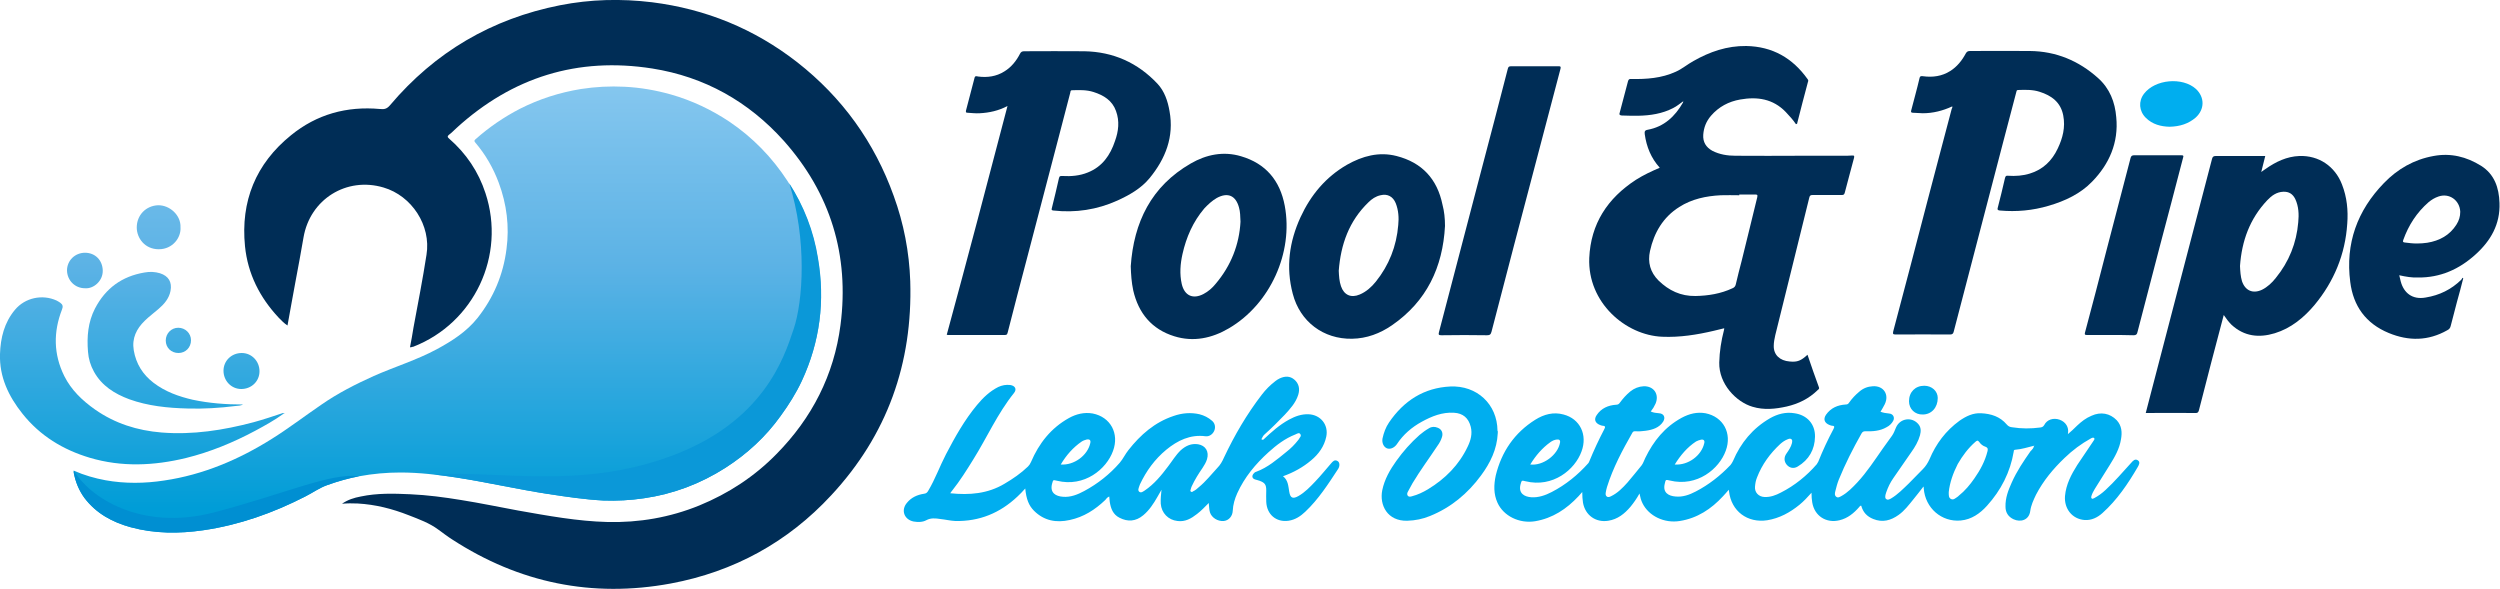 <svg xmlns="http://www.w3.org/2000/svg" xmlns:xlink="http://www.w3.org/1999/xlink" id="Layer_1" x="0px" y="0px" viewBox="0 0 1000 235.6" style="enable-background:new 0 0 1000 235.6;" xml:space="preserve">
<style type="text/css">
	.st0{fill:#00AEEF;}
	.st1{fill:#002D56;}
	.st2{fill:url(#SVGID_1_);}
	.st3{fill:url(#SVGID_2_);}
	.st4{fill:url(#SVGID_3_);}
	.st5{fill:url(#SVGID_4_);}
	.st6{fill:url(#SVGID_5_);}
	.st7{fill:url(#SVGID_6_);}
	.st8{fill:url(#SVGID_7_);}
	.st9{fill:url(#SVGID_8_);}
	.st10{fill:#0B98D8;}
	.st11{fill:#008FD2;}
</style>
<g>
	<g>
		<path class="st0" d="M813.6,178.3c-2.5,0.6-4.9,1.4-7.5,1.6c-0.5,0-0.6,0.3-0.6,0.7c-1.4,8.3-5.1,15.5-10.7,21.7    c-2.8,3.1-6.2,5.5-10.5,5.9c-7.7,0.7-14.2-5-14.8-12.8c0-0.2,0-0.4-0.1-0.8c-1.4,1.8-2.7,3.5-4.1,5.2c-1.8,2.2-3.5,4.5-5.9,6.2    c-3.1,2.2-6.4,3.1-10.1,1.6c-2.5-1-4.1-2.7-4.8-5.3c-0.5-0.1-0.6,0.3-0.8,0.5c-2.2,2.5-4.6,4.5-7.9,5.3c-5.3,1.3-10-1.7-10.9-7.1    c-0.2-1.2-0.3-2.4-0.3-3.9c-1.6,1.8-3.1,3.4-4.8,4.8c-3.8,3.1-8,5.4-12.9,6.2c-7.9,1.2-14.4-3.6-15.3-11.6c0-0.1,0-0.2-0.1-0.6    c-0.8,0.9-1.5,1.8-2.3,2.6c-4.7,5.1-10.3,8.8-17.3,9.9c-6.2,1-12.4-2-14.9-7.1c-0.6-1.2-0.9-2.4-1.2-3.9c-1.1,2-2.3,3.7-3.6,5.3    c-2.4,2.8-5.1,5-8.9,5.6c-5,0.8-9.2-2.2-10.1-7.2c-0.2-1.3-0.3-2.7-0.3-4.3c-0.6,0.7-1.1,1.2-1.5,1.7c-4.8,5.1-10.3,8.8-17.4,10    c-6.3,1-12.6-2.1-15-7.4c-1.6-3.5-1.5-7.2-0.7-10.9c2.3-9.5,7.5-17.1,15.8-22.3c3.5-2.2,7.3-3.2,11.3-2.1    c6.6,1.7,9.7,8.1,7.2,14.8c-2.6,7.2-11.4,14.6-22.4,11.9c-1.6-0.4-1.5-0.4-2,1.3c-0.9,3.6,1.6,4.9,4.3,5.1    c2.9,0.2,5.7-0.8,8.2-2.1c5.6-2.9,10.4-6.8,14.6-11.5c0.2-0.2,0.3-0.5,0.4-0.7c1.8-4.4,3.8-8.7,6-12.9c0.4-0.8,0.6-1.3-0.6-1.4    c-0.4,0-0.7-0.2-1.1-0.3c-2-0.8-2.5-2.3-1.3-4c1.8-2.7,4.6-3.9,7.7-4.1c0.8,0,1.2-0.3,1.6-0.9c1.2-1.6,2.5-3.1,4.1-4.4    c1.6-1.3,3.4-2,5.4-2.1c4.1-0.1,6.3,3.3,4.7,7c-0.5,1.1-1.1,2.1-1.9,3.1c1.1,0.5,2.2,0.6,3.3,0.7c1.9,0.1,2.7,1.6,1.7,3.3    c-1.6,2.5-4.2,3.3-7,3.7c-1.4,0.2-2.8,0.3-4.1,0.2c-0.5,0-0.9,0-1.2,0.5c-4,7-7.8,14.1-10.2,21.8c-0.2,0.7-0.4,1.5-0.5,2.2    c-0.1,0.6-0.1,1.2,0.4,1.6c0.5,0.4,1.1,0.2,1.7-0.1c2.7-1.3,4.7-3.4,6.6-5.5c1.9-2.2,3.7-4.5,5.6-6.8c0.7-0.9,1-2,1.5-3    c3.3-6.8,7.8-12.4,14.6-16.1c3-1.6,6.1-2.4,9.5-1.8c7.1,1.4,10.7,8,8.1,15c-2.6,7.2-11.4,14.6-22.4,11.9c-1.7-0.4-1.6-0.4-2,1.3    c-0.9,3.6,1.6,4.9,4.3,5.1c2.9,0.3,5.6-0.7,8.1-2c5.2-2.7,9.8-6.3,13.9-10.6c0.4-0.5,0.7-1,1-1.6c3.1-7.3,7.9-13.1,14.8-17.1    c3-1.7,6.3-2.6,9.8-2c5,0.7,8.3,4.3,8.2,9.4c-0.1,5.1-2.4,9.2-6.9,11.9c-1.6,1-3.3,0.6-4.4-0.7c-1.1-1.3-1.2-3-0.1-4.5    c0.9-1.3,1.8-2.6,2.2-4.2c0.1-0.6,0.2-1.1-0.2-1.5c-0.5-0.4-1-0.2-1.5,0c-1.1,0.4-2.1,1.1-3,1.9c-4.1,3.8-7.3,8.2-9.3,13.4    c-0.5,1.2-0.7,2.4-0.8,3.7c-0.2,2.2,1.4,4,3.8,4.1c2.4,0.1,4.5-0.7,6.6-1.8c5.5-2.8,10.3-6.7,14.3-11.3c0.2-0.3,0.4-0.6,0.6-1    c1.8-4.5,3.8-8.8,6.1-13.1c0.4-0.8,0.5-1.3-0.6-1.3c-0.3,0-0.6-0.2-1-0.3c-2-0.8-2.6-2.3-1.4-4.1c1.9-2.7,4.6-3.9,7.9-4.1    c0.6,0,1-0.2,1.3-0.7c1.2-1.7,2.6-3.2,4.2-4.5c1.5-1.3,3.3-2,5.3-2.1c4.3-0.3,6.7,3.3,4.8,7.2c-0.5,1-1.1,2-1.7,3    c1.1,0.4,2.2,0.6,3.4,0.7c1.6,0.1,2.4,1.5,1.7,2.9c-0.6,1.1-1.5,2-2.7,2.6c-2.6,1.5-5.5,1.7-8.4,1.6c-0.8,0-1.2,0.2-1.6,0.9    c-3.4,6-6.5,12.1-9.1,18.5c-0.6,1.5-1,3.1-1.4,4.7c-0.2,0.8-0.3,1.6,0.4,2.1c0.7,0.6,1.5,0,2.1-0.3c2.5-1.4,4.4-3.4,6.3-5.4    c3.9-4.2,7-9,10.3-13.7c1.2-1.7,2.4-3.4,3.6-5c0.7-1,1.1-2.1,1.6-3.3c1.6-3.7,6.3-4.4,8.9-1.4c1.2,1.4,1.1,2.9,0.7,4.5    c-0.7,2.5-2,4.7-3.5,6.8c-2.4,3.4-4.8,6.9-7.2,10.4c-1.2,1.7-2.1,3.6-2.8,5.6c-0.1,0.3-0.2,0.6-0.3,1c-0.1,0.7-0.3,1.4,0.4,1.8    c0.6,0.4,1.2,0,1.8-0.3c2.7-1.6,4.9-3.9,7.1-6c1.9-1.9,3.7-3.8,5.6-5.7c1.2-1.2,2-2.5,2.7-4c2.6-6.2,6.5-11.4,12-15.4    c2.6-1.8,5.4-3.2,8.7-3c3.9,0.2,7.5,1.3,10.2,4.5c0.6,0.7,1.2,1,2.1,1.1c3.8,0.6,7.5,0.6,11.3,0.1c0.7-0.1,1.2-0.3,1.6-1    c1.1-2.2,3.7-3,6.2-2.1c2.4,0.9,3.7,3,3.3,5.4c0,0.2-0.1,0.5-0.1,0.4c1.2-1,2.5-2.2,3.8-3.5c1.7-1.6,3.5-3,5.7-3.9    c3.7-1.7,7.4-1,10.1,1.8c2,2.2,2.2,4.8,1.7,7.6c-0.6,3.8-2.5,7.1-4.5,10.3c-2,3.2-4,6.4-6,9.6c-0.5,0.9-1,1.7-1.3,2.7    c-0.1,0.3-0.2,0.7,0,1c0.3,0.4,0.7,0.1,1,0c1.7-0.9,3.2-2,4.6-3.3c3.7-3.4,6.9-7.2,10.3-10.9c0.7-0.8,1.5-1.7,2.6-1    c1.1,0.7,0.5,1.8,0,2.7c-3.9,6.7-8.3,13.2-14.1,18.4c-2,1.8-4.4,3-7.2,2.8c-5-0.4-8.2-4.6-7.8-9.6c0.4-4.6,2.5-8.6,4.9-12.4    c2.1-3.2,4.3-6.3,6.4-9.5c0.2-0.4,0.7-0.8,0.4-1.2c-0.4-0.5-1-0.1-1.4,0.1c-3.8,2.1-7.3,4.7-10.5,7.8c-4.5,4.3-8.5,9.1-11.4,14.7    c-1,2.1-2,4.2-2.3,6.5c-0.5,3.7-3.9,4.6-6.7,3.3c-2.1-1-3.2-2.7-3.2-5c-0.1-3.5,1.1-6.6,2.5-9.7c2-4.5,4.7-8.5,7.5-12.5    C812.9,179.8,813.5,179.2,813.6,178.3c0.1,0,0.1,0,0.2,0c0,0,0-0.1,0-0.1C813.7,178.2,813.7,178.2,813.6,178.3z M779.5,196.8    c0,1.2-0.1,2.3,0.9,2.8c1,0.5,1.7-0.3,2.5-0.8c0.2-0.1,0.4-0.3,0.6-0.5c2.5-2,4.5-4.4,6.3-7c2.3-3.3,4.2-6.8,5.2-10.8    c0.2-0.8,0.2-1.4-0.8-1.8c-1-0.3-1.9-1-2.5-1.9c-0.6-0.8-0.9-0.6-1.5-0.1c-2.9,2.5-5.2,5.6-7.1,8.9    C781.2,189.3,779.9,193.1,779.5,196.8z M612.1,185.8c5.1,0.6,11-3.8,11.9-8.7c0.2-1-0.3-1.4-1.2-1.3c-1,0.1-1.9,0.5-2.7,1.1    C616.9,179.2,614.3,182.2,612.1,185.8z M669.9,185.8c5.4,0.4,10.7-3.6,11.8-8.5c0.3-1.1-0.3-1.7-1.4-1.4c-0.6,0.1-1.3,0.4-1.9,0.7    C674.9,178.9,672.2,182.1,669.9,185.8z"></path>
		<path class="st0" d="M505.4,175.8c3.2-3,6.4-5.9,10.3-8c2.4-1.3,4.9-2.2,7.7-2.1c4.9,0.2,8.1,4.3,7.1,9c-0.8,3.8-3,6.9-6,9.4    c-3.3,2.8-7.1,4.9-11.3,6.4c2.1,1.6,2.1,4,2.5,6.2c0.4,2.5,1.4,3,3.7,1.7c2.6-1.5,4.6-3.6,6.7-5.8c2.2-2.3,4.2-4.8,6.3-7.2    c0.7-0.8,1.4-1.7,2.6-1c0.9,0.5,1,1.9,0.3,3.1c-4,6.1-7.9,12.2-13.2,17.2c-1.9,1.8-4,3.2-6.7,3.6c-4.9,0.7-8.7-2.5-8.9-7.6    c-0.1-1.5,0-3,0-4.5c0-2.3-0.5-3.1-2.7-3.9c-0.5-0.2-1.1-0.3-1.7-0.5c-1.1-0.3-1.5-1.2-0.8-2.2c0.3-0.4,0.7-0.8,1.2-0.9    c4.6-1.7,8.3-4.9,12-7.9c1.8-1.4,3.4-3,4.8-4.8c0.1-0.1,0.2-0.2,0.2-0.3c0.4-0.7,1.2-1.3,0.6-2.1c-0.5-0.7-1.3-0.1-2,0.2    c-4.1,1.6-7.5,4.2-10.7,7.1c-5.2,4.7-9.6,10-12.5,16.4c-1,2.2-1.7,4.6-1.8,7c-0.1,2.2-1.6,3.9-3.6,4.1c-2.4,0.2-4.8-1.3-5.5-3.4    c-0.4-1.2-0.3-2.4-0.5-3.8c-1.6,1.6-3,3.1-4.7,4.4c-2.3,1.8-4.7,3.2-7.8,2.8c-3.7-0.4-6.4-3.2-6.7-6.9c-0.1-1.9,0.1-3.7,0.3-5.6    c-0.5,0.9-1.1,1.9-1.6,2.8c-1.6,2.8-3.3,5.4-5.7,7.4c-3,2.5-6.2,2.7-9.5,1c-2.6-1.3-3.5-3.7-3.9-6.4c-0.1-0.7-0.1-1.3-0.2-2.1    c-0.8,0.3-1.2,0.9-1.6,1.4c-4.1,3.9-8.6,6.8-14.2,8c-5.4,1.2-10.3,0.3-14.3-3.7c-2.1-2.1-3.1-4.7-3.5-8.9    c-1.1,1.2-2.1,2.3-3.1,3.2c-7,6.6-15.2,10-24.9,9.8c-2-0.1-4-0.6-6-0.8c-1.9-0.3-3.8-0.5-5.6,0.5c-1.5,0.8-3.3,0.8-5.1,0.5    c-3.8-0.8-5.1-4.6-2.6-7.5c1.7-2.1,4.1-3.2,6.8-3.6c0.9-0.1,1.3-0.5,1.7-1.2c2.8-4.7,4.6-9.8,7.1-14.6c3.6-6.9,7.4-13.7,12.4-19.7    c2.4-2.9,5.1-5.5,8.5-7.2c1.5-0.7,3.1-1,4.8-0.8c2,0.3,2.7,1.7,1.5,3.2c-6.6,8.2-10.8,17.8-16.3,26.6c-2.6,4.2-5.3,8.5-8.4,12.4    c-0.3,0.3-0.5,0.7-0.8,1.1c7.7,0.8,15,0.2,21.7-3.8c3.4-2,6.6-4.2,9.4-6.9c0.5-0.5,0.9-1.1,1.2-1.8c3.2-7.5,8-13.6,15.2-17.6    c2.9-1.6,6.1-2.4,9.5-1.8c7.1,1.4,10.7,8,8.1,15c-2.6,7.2-11.4,14.6-22.4,11.9c-1.7-0.4-1.5-0.4-2,1.3c-0.9,3.6,1.6,4.9,4.3,5.1    c3.1,0.3,6-0.9,8.6-2.3c5.4-2.9,10.2-6.7,14.2-11.3c1.3-1.5,2.2-3.5,3.5-5.1c4.8-6.1,10.5-11.1,18-13.6c3.4-1.2,6.9-1.5,10.4-0.7    c1.9,0.5,3.5,1.3,5,2.6c1.2,1,1.5,2.6,0.9,4c-0.6,1.4-2,2.4-3.5,2.2c-6.1-0.8-11.2,1.7-15.7,5.4c-4.6,3.8-8,8.5-10.5,13.8    c-0.1,0.3-0.2,0.5-0.3,0.8c-0.2,0.7-0.7,1.6,0,2.2c0.8,0.6,1.5-0.1,2.2-0.5c3.8-2.6,6.6-6,9.3-9.6c1.7-2.2,3.1-4.6,5.1-6.5    c2-1.8,4.2-2.8,6.9-2.4c3.1,0.5,4.5,3,3.6,6c-0.4,1.3-1.1,2.4-1.8,3.5c-1.6,2.3-3.1,4.7-4.3,7.3c-0.2,0.4-0.3,0.8-0.4,1.2    c-0.1,0.3-0.3,0.7,0,0.9c0.4,0.4,0.7,0.1,1-0.1c0.9-0.4,1.5-1,2.2-1.6c2.8-2.3,5-5.1,7.4-7.7c1.2-1.2,2-2.6,2.7-4.2    c4.2-8.9,9.1-17.3,15.1-25.1c1.6-2.1,3.4-3.9,5.5-5.5c0.5-0.4,1-0.7,1.6-1c2.1-1,4.2-1.1,6,0.5c1.8,1.6,2.2,3.7,1.5,6    c-1,3.2-3.2,5.6-5.4,8c-2.6,2.7-5.2,5.3-8,7.8c-0.6,0.5-0.9,1.1-1.2,1.7c-0.1,0.1-0.2,0.3,0,0.4    C505.2,176,505.3,175.9,505.4,175.8z M424.3,185.8c5.3,0.4,10.7-3.6,11.8-8.5c0.3-1.2-0.2-1.7-1.4-1.5c-0.7,0.2-1.4,0.4-2,0.8    C429.2,179,426.5,182.1,424.3,185.8z"></path>
		<path class="st0" d="M599.1,173.3c-0.3,6.4-3,11.9-6.7,16.9c-5.3,7.2-12,12.8-20.4,16.2c-2.9,1.2-5.9,1.8-9.1,1.9    c-7.9,0.2-11.2-6.2-10-12.2c0.9-4.4,3.1-8.2,5.6-11.7c2.7-3.8,5.8-7.3,9.3-10.4c1.2-1,2.4-1.9,3.8-2.7c1.1-0.7,2.3-0.7,3.5-0.2    c1.6,0.6,2.2,2.1,1.7,3.7c-0.4,1.3-1,2.4-1.8,3.5c-3.3,5-6.9,9.8-10,15c-0.6,1.1-1.2,2.2-1.8,3.3c-0.3,0.5-0.5,1.1-0.1,1.7    c0.4,0.5,1.1,0.4,1.7,0.2c2.3-0.6,4.4-1.6,6.4-2.8c6.9-4.2,12.4-9.7,15.9-17.1c1.2-2.5,1.9-5.1,1.2-7.9c-0.9-3.5-3.1-5.4-6.7-5.6    c-4.7-0.3-8.9,1.4-12.9,3.6c-4,2.2-7.4,5.1-9.9,8.9c-0.1,0.1-0.2,0.3-0.3,0.4c-1.1,1.3-2.6,1.8-3.8,1.3c-1.3-0.6-2-2.2-1.7-3.9    c0.5-2.3,1.3-4.5,2.6-6.4c5.9-8.7,14-13.9,24.5-14.4c10.6-0.5,18.8,7,18.9,17.7C599.2,172.5,599.1,172.9,599.1,173.3z"></path>
	</g>
	<g>
		<path class="st1" d="M718.4,49.7c-1.2-1.8-2.6-3.3-4.1-4.9c-5.1-5.3-11.4-6.2-18.2-5c-4.6,0.8-8.6,2.9-11.7,6.5    c-1.9,2.2-2.9,4.7-3.1,7.6c-0.2,2.9,1.1,5,3.6,6.4c2.9,1.5,6.1,2,9.3,2c8.7,0.1,17.3,0,26,0c5.7,0,11.4,0,17,0    c1.2,0,2.4,0,3.7-0.1c0.8-0.1,0.9,0.3,0.7,1c-1.2,4.6-2.5,9.2-3.7,13.9c-0.2,0.8-0.6,0.9-1.2,0.9c-3.9,0-7.7,0-11.6,0    c-0.9,0-1.2,0.2-1.4,1.1c-4.5,18.4-9.1,36.7-13.6,55c-0.3,1.4-0.6,2.8-0.6,4.2c-0.1,3.6,2.4,6,6.4,6.3c3,0.3,4.5-0.3,7.1-2.7    c1.5,4.4,3,8.8,4.6,13.1c0.2,0.6-0.3,0.8-0.6,1.1c-3.5,3.4-7.6,5.4-12.3,6.5c-4.5,1-9.1,1.5-13.7,0.1c-6.5-1.9-13.5-9.1-13.3-17.7    c0.1-4.4,0.8-8.8,1.9-13c0-0.2,0.1-0.3,0.1-0.7c-1.4,0.3-2.7,0.7-4.1,1c-6.8,1.6-13.7,2.7-20.7,2.4c-14.7-0.6-29.9-13.7-29.2-31.5    c0.6-13.7,7.3-23.9,18.7-31.3c3-1.9,6.2-3.4,9.5-4.8c-3.5-3.9-5.3-8.4-6-13.4c-0.1-1-0.1-1.6,1.2-1.8c6.5-1.2,10.9-5.3,14.1-10.9    c0.1-0.1,0-0.2,0.1-0.5c-1.4,1-2.6,2-4,2.7c-4.4,2.3-9.2,3-14,3.1c-2.2,0-4.4,0-6.6-0.1c-0.9-0.1-1.1-0.4-0.8-1.2    c1.1-4.2,2.2-8.3,3.3-12.5c0.2-0.7,0.5-1,1.3-0.9c6.1,0.1,12.1-0.3,17.8-2.9c2.5-1.1,4.7-3,7.1-4.3c6.5-3.7,13.4-6.1,21.1-6    c10.5,0.2,18.5,4.8,24.5,13.2c0.3,0.4,0.4,0.7,0.2,1.1c-1.5,5.6-3,11.3-4.4,16.9C718.6,49.5,718.5,49.5,718.4,49.7z M695.7,77.8    c0,0.1,0,0.2,0,0.3c-2.5,0-5-0.1-7.4,0c-5.9,0.3-11.6,1.5-16.6,4.7c-6.5,4.1-10.1,10.3-11.7,17.6c-1,4.5,0.1,8.5,3.4,11.8    c4.1,4,8.9,6.3,14.8,6.2c5.1-0.1,10.1-0.9,14.8-3.1c0.7-0.3,1.1-0.7,1.3-1.5c0.7-3.2,1.6-6.4,2.4-9.6c2.1-8.4,4.1-16.8,6.2-25.3    c0.2-1,0-1.1-0.9-1.1C699.7,77.8,697.7,77.8,695.7,77.8z M673.4,40.3C673.4,40.3,673.5,40.3,673.4,40.3c0.1-0.1,0-0.1,0-0.2    C673.4,40.2,673.4,40.2,673.4,40.3C673.4,40.3,673.4,40.3,673.4,40.3z"></path>
		<path class="st1" d="M403,42.4c-3.6,1.9-7.3,2.7-11.1,2.9c-1.6,0.1-3.3-0.1-4.9-0.2c-0.7,0-0.7-0.3-0.6-0.9    c1.1-4.3,2.3-8.7,3.4-13c0.2-1,0.9-0.7,1.4-0.6c3.7,0.5,7.3,0,10.5-2c2.8-1.7,4.8-4.2,6.3-7.1c0.4-0.8,0.9-1,1.7-1    c8,0,16-0.1,24,0c11.6,0.2,21.4,4.6,29.3,13c2.8,3,4.1,6.9,4.8,10.9c1.9,10.3-1.6,19.1-8,26.9c-3.4,4.1-8,6.7-12.8,8.9    c-8.2,3.7-16.8,5-25.7,4c-0.7-0.1-0.7-0.3-0.6-0.8c1-4.1,2-8.1,2.9-12.2c0.2-0.9,0.7-0.8,1.4-0.8c3.5,0.2,6.9-0.1,10.1-1.4    c5.8-2.3,9-6.9,10.9-12.6c1.4-3.9,1.9-7.9,0.4-12c-1.5-4.2-4.9-6.3-9-7.6c-2.8-0.9-5.7-0.8-8.6-0.7c-0.7,0-0.6,0.6-0.7,1    c-1.5,5.6-2.9,11.3-4.4,16.9c-4.3,16.4-8.6,32.8-12.9,49.3c-2.6,9.9-5.2,19.7-7.7,29.6c-0.2,0.6-0.2,1.1-1.1,1.1    c-7.6,0-15.2,0-22.8,0c-0.1,0-0.2,0-0.5-0.1C387,103.4,395,73,403,42.4z"></path>
		<path class="st1" d="M780.8,42.6c-3.7,1.7-7.6,2.7-11.7,2.7c-1.3,0-2.7-0.2-4-0.2c-0.7,0-0.8-0.4-0.6-1c1.1-4.3,2.3-8.5,3.3-12.8    c0.2-1,0.8-0.9,1.5-0.8c3.8,0.5,7.5,0,10.8-2.1c2.7-1.7,4.7-4.2,6.2-7c0.4-0.7,0.8-1,1.7-1c8,0,16-0.1,24,0    c10.4,0.1,19.5,3.9,27.2,10.8c4.7,4.2,6.8,9.6,7.3,15.7c1,10.1-2.8,18.7-9.6,25.7c-4.7,4.9-10.9,7.8-17.4,9.7    c-6.4,1.9-12.9,2.5-19.6,1.9c-0.9-0.1-1-0.4-0.8-1.1c1-3.9,2-7.9,2.9-11.9c0.2-0.8,0.5-1,1.2-0.9c3,0.2,6,0,8.8-0.9    c5.2-1.6,8.8-5.1,11.1-10c2-4.2,3.1-8.5,2.2-13.2c-1-5.3-4.7-8-9.5-9.5c-2.8-0.9-5.7-0.8-8.6-0.7c-0.6,0-0.6,0.5-0.7,0.9    c-1.7,6.6-3.5,13.2-5.2,19.8c-6.6,25.3-13.2,50.6-19.8,75.9c-0.2,0.9-0.6,1.2-1.5,1.2c-7.2,0-14.5-0.1-21.7,0    c-1.2,0-1.2-0.3-1-1.3c4.6-17.4,9.2-34.8,13.7-52.2c3.2-12.3,6.5-24.6,9.7-36.8C780.8,43.3,781.1,43,780.8,42.6    c0,0.1,0.1,0.1,0.2,0c0,0,0-0.1,0-0.1C780.9,42.5,780.9,42.6,780.8,42.6z"></path>
		<path class="st1" d="M889.5,126c-3.4,12.8-6.7,25.4-9.9,38c-0.2,0.9-0.6,1.3-1.6,1.2c-6.5-0.1-13,0-19.7,0    c0.7-2.8,1.4-5.5,2.1-8.1c8.1-31.2,16.3-62.4,24.4-93.5c0.2-0.9,0.6-1.2,1.5-1.2c6.2,0,12.4,0,18.6,0c0.4,0,0.7,0,1.2,0    c-0.5,2.1-1,4.1-1.6,6.4c0.7-0.5,1.2-0.9,1.7-1.2c4.1-2.9,8.5-5,13.5-5.2c7.8-0.3,14.3,4.1,17.1,11.4c2,5.1,2.5,10.4,2.1,15.7    c-0.8,12.2-5.3,23.1-13.1,32.5c-4.3,5.1-9.4,9.3-15.9,11.3c-6.3,1.9-12.2,1.3-17.3-3.4C891.5,128.8,890.5,127.5,889.5,126z     M896,106.4c0.1,2.1,0.2,4.1,0.8,6.1c1.3,3.8,4.4,5.1,8,3.4c2.2-1.1,4-2.8,5.5-4.7c5.3-6.5,8.3-14,9-22.3c0.3-3.1,0.2-6.3-1.2-9.3    c-1-2-2.5-3-4.8-2.9c-2.7,0.1-4.7,1.6-6.4,3.4C899.9,87.5,896.7,96.4,896,106.4z"></path>
		<path class="st1" d="M452.3,106.5c1.2-17.6,8.2-32,24-41.1c6.2-3.6,13.1-5,20.1-2.9c9.9,2.9,15.6,9.7,17.5,19.8    c3.5,18.7-5.8,39.3-22.3,49c-6.8,4-14.2,5.6-21.9,3.2c-9-2.8-14.3-9.2-16.4-18.3C452.6,112.9,452.4,109.8,452.3,106.5z     M496.2,88.7c-0.1-2.2-0.1-4-0.6-5.7c-1.3-4.8-4.5-6.2-8.9-3.8c-1.9,1.1-3.5,2.6-5,4.2c-4.5,5.3-7.2,11.5-8.7,18.2    c-0.9,4-1.2,8-0.3,12c1.1,4.7,4.5,6.2,8.7,4c1.9-1,3.5-2.4,4.8-4C492.5,106.2,495.7,97.7,496.2,88.7z"></path>
		<path class="st1" d="M578,90.4c-0.9,16.5-7.3,30.1-21.2,39.7c-4.8,3.3-10.1,5.3-16,5.4c-11.4,0.2-20.8-6.8-23.7-18    c-2.8-10.6-1.4-20.8,3.1-30.6c4.1-8.9,10.1-16.1,18.6-21c6.2-3.5,12.8-5.3,19.8-3.5c10.2,2.6,16.3,9.2,18.4,19.5    C577.7,84.5,578,87.4,578,90.4z M535.5,108.3c0.1,2.1,0.2,4.2,0.9,6.2c1.2,3.5,4,4.8,7.5,3.3c2.6-1.1,4.7-3,6.4-5.1    c5.3-6.6,8.3-14.2,9-22.7c0.3-2.9,0.1-5.9-1-8.7c-1.1-2.7-3.3-3.9-6.1-3.2c-1.9,0.4-3.5,1.5-4.8,2.8    C539.6,88.4,536.3,97.8,535.5,108.3z"></path>
		<path class="st1" d="M959.7,110.1c0.2,1,0.4,1.7,0.6,2.5c1.2,4.5,4.6,7.4,10,6.4c5.5-0.9,10.2-3.2,14.2-7.1    c0.2-0.2,0.3-0.5,0.5-0.8c0.1,0.1,0.2,0.2,0.3,0.2c-0.8,3.1-1.6,6.3-2.5,9.4c-0.8,3.2-1.7,6.4-2.5,9.6c-0.2,0.9-0.6,1.4-1.4,1.8    c-7.6,4.3-15.4,4.4-23.4,1.1c-9.2-3.8-14.2-10.8-15.4-20.4c-2-15.4,2.8-28.6,13.5-39.6c5.4-5.6,12-9.4,19.8-10.8    c6.9-1.3,13.2,0.3,19,3.9c5.4,3.4,7.2,8.8,7.4,14.9c0.3,8.5-3.5,15.1-9.6,20.6c-6.5,5.9-14.1,9.3-23,9.2    C964.8,111.1,962.4,110.7,959.7,110.1z M966.7,97.4c1.5,0,2.8-0.1,4.2-0.3c4.9-0.8,9-3,11.7-7.3c1-1.6,1.5-3.2,1.5-5.1    c-0.2-4.6-4.4-7.6-8.7-6.1c-1.5,0.5-2.8,1.3-4,2.3c-4.7,4.1-8,9.2-10.1,15.1c-0.3,0.8,0,0.9,0.6,1    C963.5,97.2,965.1,97.4,966.7,97.4z"></path>
		<path class="st1" d="M613.9,26.5c3.2,0,6.3,0,9.5,0c0.8,0,1,0.1,0.8,1c-3.2,12-6.3,24.1-9.5,36.1c-6.1,23-12.1,46-18.1,69.1    c-0.3,1.1-0.7,1.4-1.8,1.4c-6.1-0.1-12.1-0.1-18.2,0c-1.1,0-1.3-0.2-1-1.3c5.6-21.4,11.2-42.8,16.8-64.2    c3.6-13.7,7.2-27.3,10.7-41c0.2-0.9,0.5-1.1,1.4-1.1C607.6,26.5,610.7,26.5,613.9,26.5z"></path>
		<path class="st1" d="M844.3,134c-3.2,0-6.3,0-9.5,0c-0.9,0-1-0.2-0.8-1c2.9-10.8,5.7-21.6,8.5-32.5c3.2-12.4,6.5-24.8,9.7-37.2    c0.2-0.9,0.6-1.2,1.5-1.2c6.2,0,12.5,0,18.7,0c1,0,1.1,0.2,0.8,1.1c-3.1,11.9-6.2,23.8-9.4,35.8c-2.9,11.3-5.9,22.5-8.8,33.8    c-0.2,1-0.6,1.3-1.6,1.3C850.4,134,847.3,134,844.3,134z"></path>
		<path class="st0" d="M867.8,50.7c-3.4-0.1-6.8-0.9-9.5-3.6c-2.7-2.7-3-6.6-0.7-9.6c4.4-5.8,15.4-6.8,20.8-1.9    c3.5,3.3,3.5,8.1-0.1,11.4C875.4,49.5,872,50.6,867.8,50.7z"></path>
	</g>
	<path class="st0" d="M763.6,160.5c0-3.7,2.5-6.2,6.1-6.2c3.1,0,5.4,2.2,5.4,4.9c0,3.8-2.5,6.6-6,6.6   C766,165.9,763.6,163.6,763.6,160.5z"></path>
	<g>
		<linearGradient id="SVGID_1_" gradientUnits="userSpaceOnUse" x1="178.97" y1="32.136" x2="178.97" y2="203.267">
			<stop offset="0" style="stop-color:#86C7EF"></stop>
			<stop offset="0.439" style="stop-color:#5BB2E5"></stop>
			<stop offset="1" style="stop-color:#009DD7"></stop>
		</linearGradient>
		<path class="st2" d="M320.7,152.4c-2.3,4.9-5.2,9.5-8.4,13.9c-6,8.4-13.4,15.2-22.1,20.8c-10,6.4-20.9,10.5-32.6,12.2    c-5.4,0.8-10.9,1.1-16.3,0.9c-7.4-0.4-14.7-1.5-22-2.6c-12.3-1.9-24.5-4.7-36.8-6.6c-7.4-1.1-14.8-2-22.3-2    c-5.6,0-11.1,0.5-16.5,1.5c-4.3,0.8-8.5,2-12.7,3.5c-3.2,1.1-5.9,3.1-8.9,4.6c-12.9,6.6-26.4,11.4-40.8,13.5    c-9.7,1.4-19.4,1.4-29-1.2c-7.3-2-13.8-5.5-18.5-11.7c-2.2-3-3.6-6.4-4.3-10.1c0-0.2,0-0.5,0-0.8c0,0,0,0,0.1,0    c4.1,1.8,8.3,3,12.6,3.8c7.8,1.4,15.7,1.3,23.5,0.1c15.6-2.3,29.9-8.4,43.1-16.7c6.7-4.2,13.1-9.1,19.7-13.6    c6.6-4.6,13.7-8.2,21-11.5c8.4-3.7,17.2-6.4,25.2-10.7c6.1-3.3,11.9-7,16.3-12.5c6.4-8.1,10.3-17.3,11.6-27.6    c1.2-9,0.1-17.9-3.1-26.5c-2.2-5.9-5.3-11.3-9.4-16.1c-0.5-0.6-0.4-0.8,0.1-1.3c5.4-4.8,11.4-8.9,17.8-12.2    c7.7-3.9,15.8-6.5,24.4-7.9c5.8-0.9,11.6-1.2,17.4-0.9c6.3,0.3,12.6,1.4,18.6,3.1c8.4,2.4,16.2,6.1,23.4,10.9    c9.3,6.3,17,14.2,23.2,23.7c6.2,9.4,10.2,19.7,12.1,30.8C330.1,120.3,328,136.7,320.7,152.4z"></path>
		<path class="st1" d="M164,138.9c0.5-2.6,1-5.3,1.4-7.9c1.8-9.7,3.7-19.4,5.2-29.1c1.9-11.7-5.9-23.6-17.2-26.9    c-14.8-4.4-29.4,4.7-32,20c-1,5.9-2.1,11.7-3.2,17.6c-1.1,5.8-2.1,11.6-3.2,17.6c-1.4-0.9-2.4-2-3.5-3.1    c-7.6-8.1-12.4-17.6-13.5-28.6c-1.8-18,4.3-33,18.4-44.4c10.3-8.4,22.3-11.7,35.6-10.5c1.8,0.2,2.8-0.1,4-1.5    C174,20.8,196.7,7.5,224,2.1c12.2-2.4,24.4-2.7,36.8-1.2c21.5,2.7,40.9,10.6,58.1,24c18,14.1,30.9,32,38.6,53.5    c4,11,6.2,22.4,6.6,34.1c1,32.8-9.2,61.5-31.6,85.6c-17.4,18.8-39,30.6-64.2,35.3c-31.4,5.8-60.6-0.2-87.4-17.6    c-1.9-1.2-3.7-2.6-5.5-3.9c-3.6-2.7-7.8-4.2-11.9-5.8c-6.6-2.6-13.3-4.3-20.4-4.7c-2.1-0.1-4.2-0.1-6.3,0.1    c2.3-1.6,4.8-2.4,7.5-2.9c6.6-1.4,13.2-1.2,19.8-0.9c6.8,0.3,13.6,1.2,20.3,2.3c7.6,1.2,15.2,2.8,22.8,4.2    c11.9,2.1,23.8,4.3,35.8,4.6c12.6,0.3,24.9-1.8,36.7-6.6c11.7-4.8,22.1-11.6,30.9-20.6c14.2-14.4,23-31.6,25.6-51.6    c3.6-27.9-4-52.7-22.7-73.7c-14.1-15.7-31.7-25.6-52.6-28.9c-29.9-4.7-56,3.5-78.3,23.8c-1,0.9-1.9,1.9-3,2.7    c-0.7,0.6-0.7,0.9,0,1.5c6.9,6,11.8,13.3,14.6,21.9c8.2,24.9-4.5,51.9-28.9,61.4C164.8,138.7,164.5,139,164,138.9z"></path>
		<linearGradient id="SVGID_2_" gradientUnits="userSpaceOnUse" x1="56.681" y1="32.136" x2="56.681" y2="203.267">
			<stop offset="0" style="stop-color:#86C7EF"></stop>
			<stop offset="0.439" style="stop-color:#5BB2E5"></stop>
			<stop offset="1" style="stop-color:#009DD7"></stop>
		</linearGradient>
		<path class="st3" d="M113.4,165.5c-3.6,2.6-7.4,4.7-11.3,6.8c-8.8,4.7-18,8.5-27.7,10.9c-12.8,3.1-25.7,3.7-38.5-0.1    C25.2,179.9,16,174.3,9,165.5c-5.6-7-9.3-14.8-9-23.9c0.2-6.4,1.7-12.6,6-17.7c4-4.8,10.9-6.3,16.6-3.7c0.5,0.2,1,0.6,1.5,0.9    c1,0.7,1.2,1.5,0.7,2.7c-3.5,9-3.4,17.9,0.9,26.6c2.8,5.6,7.2,9.8,12.3,13.4c8,5.6,16.9,8.4,26.6,9.2c12.5,1,24.7-0.9,36.8-4.1    c4-1.1,7.9-2.4,11.8-3.7C113.3,165.4,113.3,165.4,113.4,165.5z"></path>
		<linearGradient id="SVGID_3_" gradientUnits="userSpaceOnUse" x1="66.071" y1="32.136" x2="66.071" y2="203.267">
			<stop offset="0" style="stop-color:#86C7EF"></stop>
			<stop offset="0.439" style="stop-color:#5BB2E5"></stop>
			<stop offset="1" style="stop-color:#009DD7"></stop>
		</linearGradient>
		<path class="st4" d="M97.2,161.8c-0.9,0.5-2,0.5-3,0.6c-6.4,0.8-12.8,1.2-19.2,1c-7.9-0.2-15.8-1-23.3-3.7    c-5.9-2.2-11-5.4-14.1-11c-1.4-2.5-2.2-5.2-2.4-8c-0.5-6,0-11.9,2.8-17.3c4.2-8.1,10.8-12.9,19.8-14.4c2.1-0.4,4.2-0.3,6.2,0.3    c3.4,1.1,4.9,3.5,4.2,7.1c-0.6,3-2.5,5.2-4.7,7.1c-1.8,1.6-3.9,3.1-5.6,4.8c-3.3,3.2-5.2,7-4.4,11.8c0.9,5.4,3.6,9.7,7.9,13    c4.7,3.6,10.1,5.5,15.7,6.8C83.7,161.3,90.4,161.8,97.2,161.8z"></path>
		<linearGradient id="SVGID_4_" gradientUnits="userSpaceOnUse" x1="63.448" y1="32.136" x2="63.448" y2="203.267">
			<stop offset="0" style="stop-color:#86C7EF"></stop>
			<stop offset="0.439" style="stop-color:#5BB2E5"></stop>
			<stop offset="1" style="stop-color:#009DD7"></stop>
		</linearGradient>
		<path class="st5" d="M72.2,90.9c0.3,4.1-3.1,8.8-8.7,8.8c-5.6,0-8.8-4.5-8.8-8.7c0-5,3.7-8.7,8.5-8.9C67.9,82,72.4,86.1,72.2,90.9    z"></path>
		<linearGradient id="SVGID_5_" gradientUnits="userSpaceOnUse" x1="96.53" y1="32.136" x2="96.53" y2="203.267">
			<stop offset="0" style="stop-color:#86C7EF"></stop>
			<stop offset="0.439" style="stop-color:#5BB2E5"></stop>
			<stop offset="1" style="stop-color:#009DD7"></stop>
		</linearGradient>
		<path class="st6" d="M96.7,141.2c4,0,7.1,3.3,7.1,7.3c0,4-3.2,7.1-7.3,7.1c-4,0-7.1-3.3-7.1-7.3C89.4,144.3,92.6,141.2,96.7,141.2    z"></path>
		<linearGradient id="SVGID_6_" gradientUnits="userSpaceOnUse" x1="33.962" y1="32.136" x2="33.962" y2="203.267">
			<stop offset="0" style="stop-color:#86C7EF"></stop>
			<stop offset="0.439" style="stop-color:#5BB2E5"></stop>
			<stop offset="1" style="stop-color:#009DD7"></stop>
		</linearGradient>
		<path class="st7" d="M34,115.3c-4,0-7.1-3.1-7.2-7.1c0-4,3.2-7.1,7.2-7.1c4.1,0,7,3,7.1,7.1C41.2,112.4,37.4,115.6,34,115.3z"></path>
		<linearGradient id="SVGID_7_" gradientUnits="userSpaceOnUse" x1="71.38" y1="32.136" x2="71.38" y2="203.267">
			<stop offset="0" style="stop-color:#86C7EF"></stop>
			<stop offset="0.439" style="stop-color:#5BB2E5"></stop>
			<stop offset="1" style="stop-color:#009DD7"></stop>
		</linearGradient>
		<path class="st8" d="M71.4,141.2c-2.9,0-5.1-2.1-5.1-5c0-2.8,2.2-5.1,5-5.1c2.8,0,5.1,2.2,5.1,5C76.4,139,74.2,141.2,71.4,141.2z"></path>
		<linearGradient id="SVGID_8_" gradientUnits="userSpaceOnUse" x1="113.469" y1="32.136" x2="113.469" y2="203.267">
			<stop offset="0" style="stop-color:#86C7EF"></stop>
			<stop offset="0.439" style="stop-color:#5BB2E5"></stop>
			<stop offset="1" style="stop-color:#009DD7"></stop>
		</linearGradient>
		<path class="st9" d="M113.2,165.3c0.2-0.1,0.4-0.2,0.6,0c-0.1,0.1-0.3,0.2-0.4,0.2C113.3,165.4,113.3,165.4,113.2,165.3z"></path>
	</g>
	<path class="st10" d="M320.7,152.4c-2.3,4.9-5.2,9.5-8.4,13.9c-6,8.4-13.4,15.2-22.1,20.8c-10,6.4-20.9,10.5-32.6,12.2   c-5.4,0.8-10.9,1.1-16.3,0.9c-7.4-0.4-14.7-1.5-22-2.6c-12.3-1.9-24.5-4.7-36.8-6.6c-3-0.5-6-0.9-8.9-1.2   c25.8-1.7,58.2,6.1,94.6-7.3c37.1-13.6,45.4-39.3,49.2-50.7c3.9-11.4,5.4-36-1.7-58.5c5.9,9.2,9.8,19.2,11.5,30   C330.1,120.3,328,136.7,320.7,152.4z"></path>
	<path class="st11" d="M143.7,190.5c-4.3,0.8-8.5,2-12.7,3.5c-3.2,1.1-5.9,3.1-8.9,4.6c-12.9,6.6-26.4,11.4-40.8,13.5   c-9.7,1.4-19.4,1.4-29-1.2c-7.3-2-13.8-5.5-18.5-11.7c-2.2-3-3.6-6.4-4.3-10.1c0-0.2,0-0.5,0-0.8c0,0,0,0,0.1,0   c6,10.3,26.4,24.3,55.9,16.7C114.4,197.4,132.4,189,143.7,190.5z"></path>
</g>
</svg>